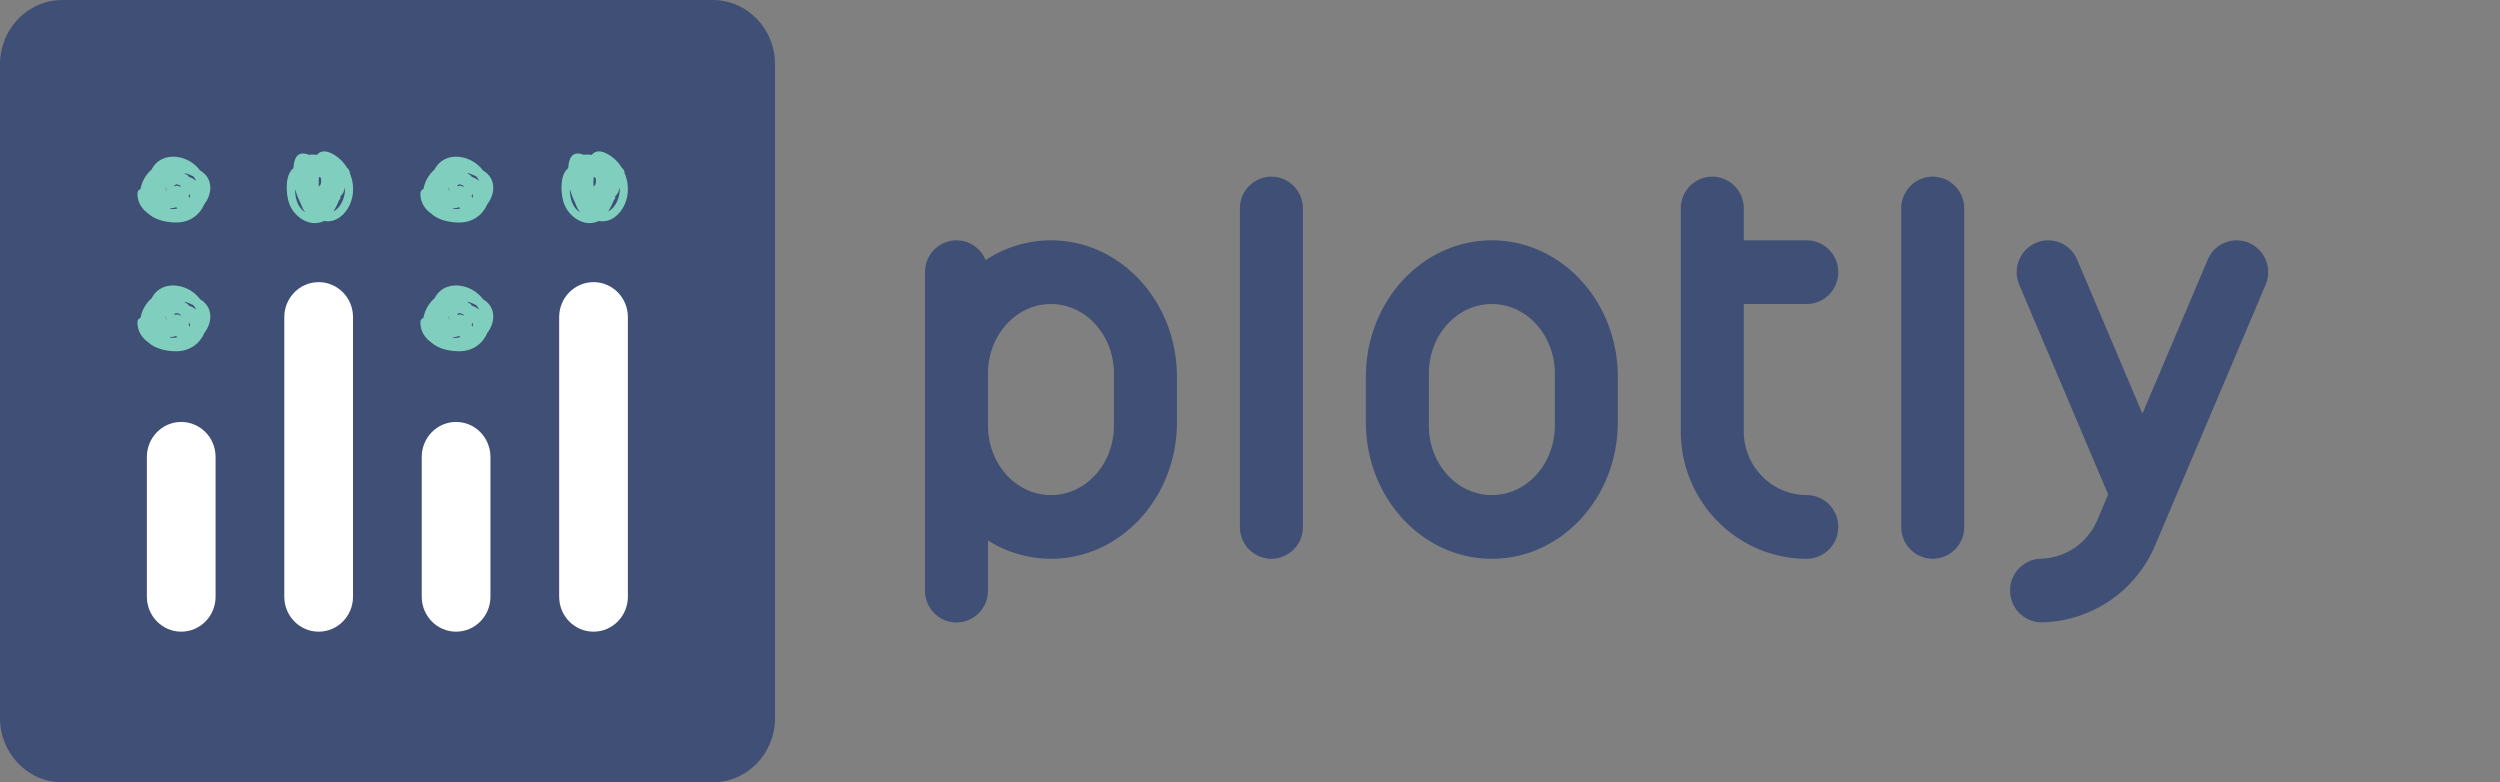 <svg xmlns="http://www.w3.org/2000/svg" width="147px" height="46px" viewBox="0 0 147 46" preserveAspectRatio="none">
    <rect x="0" y="0" width="147" height="46" fill="#808080" stroke="none"/>
    <g fill="none" fill-rule="evenodd">
        <path fill="#3F4F75" d="M41.909 46H3.66C1.64 46 0 44.307 0 42.22V3.78C0 1.692 1.64 0 3.661 0H41.91c2.022 0 3.661 1.692 3.661 3.78v38.44c0 2.087-1.64 3.78-3.661 3.78"/>
        <path fill="#80CFBE" d="M11.383 17.956a1.263 1.263 0 0 1 .153.26 1.148 1.148 0 0 0-.433-.243c-.033-.072-.095-.133-.169-.147l-.022-.004a1.087 1.087 0 0 0-.065-.081c.191.052.377.124.536.215m-1.368 1.867c.117-.007.233-.03.344-.071.021.025.044.051.068.075a1.051 1.051 0 0 1-.436.027l.024-.03m.448-1.395a.62.62 0 0 0 .143.047.838.838 0 0 1 .007.107c-.081-.107-.228-.114-.337-.052l-.02-.08.164-.05c.013.01.027.02.043.028m-.717.143a1.102 1.102 0 0 0 .063.247c-.05-.055-.073-.137-.063-.247m1.412.65a35.186 35.186 0 0 0-.068-.133.803.803 0 0 0 .055-.122c.03.088.032.173.013.255m.718-1.553a3.586 3.586 0 0 0-.112-.074 2.06 2.06 0 0 0-.44-.431c-.718-.517-1.816-.567-2.338.252-.026.04-.05.082-.072.126a1.997 1.997 0 0 0-.652 1.15.251.251 0 0 0-.176.242c-.015.52.252.927.636 1.199.4.36.993.505 1.573.52.858.023 1.45-.447 1.716-1.07l.01-.013c.457-.6.51-1.433-.145-1.901M11.383 10.386a1.263 1.263 0 0 1 .153.26 1.142 1.142 0 0 0-.433-.243c-.033-.073-.095-.133-.169-.147l-.022-.005a1.08 1.08 0 0 0-.065-.08c.191.051.377.123.536.215m-1.368 1.867c.117-.007.233-.03.344-.072.021.026.044.051.068.075a1.02 1.02 0 0 1-.436.028l.024-.031m.448-1.394a.643.643 0 0 0 .143.046.833.833 0 0 1 .007.108c-.081-.107-.228-.115-.337-.052l-.02-.08.164-.05c.013.01.027.02.043.028M9.746 11c.005.033.01.066.019.099.012.05.027.099.044.149-.05-.055-.073-.137-.063-.248m1.412.65l-.068-.132c.022-.04.04-.08.055-.122.03.088.032.173.013.254m.718-1.552a2.91 2.91 0 0 0-.112-.075 2.048 2.048 0 0 0-.44-.43c-.718-.518-1.816-.567-2.338.252-.026.04-.05.082-.072.125a1.997 1.997 0 0 0-.652 1.15.251.251 0 0 0-.176.242c-.015.52.252.927.636 1.2.4.359.993.504 1.573.52.858.023 1.45-.447 1.716-1.07l.01-.013c.457-.6.51-1.433-.145-1.901M28.02 17.956a1.263 1.263 0 0 1 .153.26 1.148 1.148 0 0 0-.433-.243c-.033-.072-.095-.133-.169-.147l-.022-.004a1.087 1.087 0 0 0-.065-.081c.192.052.377.124.536.215m-1.368 1.867c.117-.007.233-.03.344-.071.022.025.044.051.068.075a1.051 1.051 0 0 1-.436.027l.024-.03m.448-1.395a.62.62 0 0 0 .144.047.838.838 0 0 1 .006.107c-.08-.107-.228-.114-.337-.052l-.02-.08.164-.05c.013.01.027.02.043.028m-.717.143a1.102 1.102 0 0 0 .063.247c-.05-.055-.073-.137-.063-.247m1.412.65a35.186 35.186 0 0 0-.068-.133.803.803 0 0 0 .056-.122c.029.088.031.173.012.255m.718-1.553a3.586 3.586 0 0 0-.111-.074 2.06 2.06 0 0 0-.441-.431c-.717-.517-1.816-.567-2.338.252-.025.04-.05.082-.072.126a1.994 1.994 0 0 0-.652 1.15.251.251 0 0 0-.176.242c-.015.52.252.927.636 1.199.4.36.994.505 1.573.52.858.023 1.45-.447 1.716-1.07l.01-.013c.457-.6.51-1.433-.145-1.901M28.02 10.386a1.263 1.263 0 0 1 .153.26 1.142 1.142 0 0 0-.433-.243c-.033-.073-.095-.133-.169-.147l-.022-.005a1.08 1.08 0 0 0-.065-.08c.192.051.377.123.536.215m-1.368 1.867c.117-.007.233-.03.344-.072.022.026.044.051.068.075a1.02 1.02 0 0 1-.436.028l.024-.031m.448-1.394a.643.643 0 0 0 .144.046.833.833 0 0 1 .006.108c-.08-.107-.228-.115-.337-.052l-.02-.08.164-.05c.013.01.027.02.043.028m-.717.142a1.66 1.66 0 0 0 .063.247c-.05-.054-.073-.136-.063-.247m1.412.65l-.068-.132c.022-.04.04-.08.056-.122.029.088.031.173.012.254m.718-1.552a2.91 2.91 0 0 0-.111-.075 2.048 2.048 0 0 0-.441-.43c-.717-.518-1.816-.567-2.338.252-.025.04-.05.082-.072.125a1.994 1.994 0 0 0-.652 1.15.251.251 0 0 0-.176.242c-.015.52.252.927.636 1.2.4.359.994.504 1.573.52.858.023 1.45-.447 1.716-1.07l.01-.013c.457-.6.51-1.433-.145-1.901"/>
        <path fill="#FFF" d="M10.656 24.81c-1.116 0-2.02.92-2.02 2.056v8.221c0 1.135.904 2.055 2.02 2.055s2.02-.92 2.02-2.055v-8.221c0-1.135-.904-2.055-2.02-2.055M26.818 24.81c-1.116 0-2.02.92-2.02 2.056v8.221c0 1.135.904 2.055 2.02 2.055 1.115 0 2.02-.92 2.02-2.055v-8.221c0-1.135-.905-2.055-2.02-2.055M18.737 16.59c-1.116 0-2.02.92-2.02 2.054v16.443c0 1.135.904 2.055 2.02 2.055s2.02-.92 2.02-2.055V18.644c0-1.135-.904-2.055-2.02-2.055M34.899 16.59c-1.116 0-2.02.92-2.02 2.054v16.443c0 1.135.904 2.055 2.02 2.055 1.115 0 2.02-.92 2.02-2.055V18.644c0-1.135-.905-2.055-2.02-2.055"/>
        <path fill="#80CFBE" d="M36.174 12.043c-.12.187-.263.316-.416.394.1-.156.198-.342.283-.546a2.23 2.23 0 0 0 .056-.126c.064-.058.1-.144.075-.227.002-.003.002-.007.003-.01.126-.094.215-.268.248-.455l.021-.033c.01.351-.078.703-.27 1.003m-2.656-.673a2.518 2.518 0 0 1-.009-.257c.079.295.198.584.32.837.07.188.16.386.274.53a1.13 1.13 0 0 1-.165-.127c-.269-.25-.386-.627-.42-.983m1.384-.405a3.724 3.724 0 0 1 .01-.564c.024.01.048.021.073.036l.039.027c.034.178.023.421-.122.5m1.823-.785a.407.407 0 0 0-.16-.31 2.293 2.293 0 0 0-.682-.717c-.383-.255-.815-.38-1.085-.047a3.714 3.714 0 0 0-.304-.015c-.062-.001-.119.004-.173.012-.322-.127-.666-.13-.815.282a1.743 1.743 0 0 0-.093.507.704.704 0 0 0-.158.164c-.313.449-.268 1.24-.144 1.74.21.852 1.117 1.522 1.903 1.27a.462.462 0 0 0 .184-.074c.42.079.878-.062 1.243-.507.545-.663.601-1.56.284-2.305M20.018 12.043c-.12.187-.264.316-.417.394.101-.156.198-.342.284-.546.02-.041.038-.083.055-.126.064-.058.1-.144.076-.227a.35.35 0 0 1 .003-.01c.126-.094.214-.268.248-.455l.02-.033c.01.351-.077.703-.27 1.003m-2.655-.673a2.518 2.518 0 0 1-.01-.257c.08.295.198.584.32.837.07.188.16.386.275.53a1.13 1.13 0 0 1-.165-.127c-.269-.25-.387-.627-.42-.983m1.384-.405a3.665 3.665 0 0 1 .01-.564c.023.01.047.021.072.036.014.008.026.017.04.027.033.178.022.421-.122.5m1.822-.785a.407.407 0 0 0-.159-.31 2.293 2.293 0 0 0-.683-.717c-.382-.255-.815-.38-1.084-.047a3.714 3.714 0 0 0-.304-.015c-.062-.001-.12.004-.173.012-.323-.127-.667-.13-.816.282a1.758 1.758 0 0 0-.093.507.704.704 0 0 0-.158.164c-.312.449-.268 1.24-.144 1.74.21.852 1.118 1.522 1.904 1.27a.462.462 0 0 0 .184-.074c.42.079.877-.062 1.243-.507.544-.663.6-1.56.283-2.305"/>
        <g fill="#3F4F75">
            <path d="M74.759 32.856a1.862 1.862 0 0 1-1.852-1.873V12.26c0-1.035.829-1.873 1.852-1.873 1.022 0 1.851.838 1.851 1.873v18.723a1.862 1.862 0 0 1-1.851 1.873M113.644 32.856a1.862 1.862 0 0 1-1.851-1.873V12.26c0-1.035.829-1.873 1.851-1.873 1.023 0 1.852.838 1.852 1.873v18.723a1.862 1.862 0 0 1-1.852 1.873M65.5 25.026c0 2.256-1.658 4.085-3.704 4.085-2.045 0-3.703-1.83-3.703-4.085v-3.064c0-2.256 1.658-4.085 3.703-4.085 2.046 0 3.704 1.829 3.704 4.085v3.064zm-3.704-10.894a6.953 6.953 0 0 0-3.842 1.163 1.852 1.852 0 0 0-1.713-1.163 1.862 1.862 0 0 0-1.851 1.872v18.724c0 1.034.829 1.873 1.851 1.873a1.862 1.862 0 0 0 1.852-1.873V31.78a6.937 6.937 0 0 0 3.703 1.076c4.091 0 7.407-3.593 7.407-8.025v-2.675c0-4.431-3.316-8.024-7.407-8.024zM91.424 25.026c0 2.256-1.658 4.085-3.704 4.085-2.045 0-3.703-1.83-3.703-4.085v-3.064c0-2.256 1.658-4.085 3.703-4.085 2.046 0 3.704 1.829 3.704 4.085v3.064zM87.72 14.132c-4.09 0-7.406 3.593-7.406 8.024v2.675c0 4.432 3.316 8.025 7.406 8.025 4.091 0 7.407-3.593 7.407-8.025v-2.675c0-4.431-3.316-8.024-7.407-8.024zM106.238 29.111c-2.042 0-3.704-1.68-3.704-3.745v-7.49h3.704a1.862 1.862 0 0 0 1.851-1.872 1.862 1.862 0 0 0-1.851-1.872h-3.704v-1.873a1.862 1.862 0 0 0-1.851-1.872 1.862 1.862 0 0 0-1.852 1.872v13.107c0 4.13 3.323 7.49 7.407 7.49a1.862 1.862 0 0 0 1.851-1.873 1.862 1.862 0 0 0-1.851-1.872M132.247 14.284a1.844 1.844 0 0 0-2.432.983l-3.84 9.056-3.839-9.056a1.844 1.844 0 0 0-2.432-.983 1.88 1.88 0 0 0-.972 2.458l5.229 12.333-.622 1.467a3.71 3.71 0 0 1-3.335 2.308 1.864 1.864 0 0 0-1.809 1.917 1.862 1.862 0 0 0 1.85 1.828h.045a7.41 7.41 0 0 0 6.661-4.597l6.468-15.256a1.88 1.88 0 0 0-.972-2.458"/>
        </g>
    </g>
</svg>

